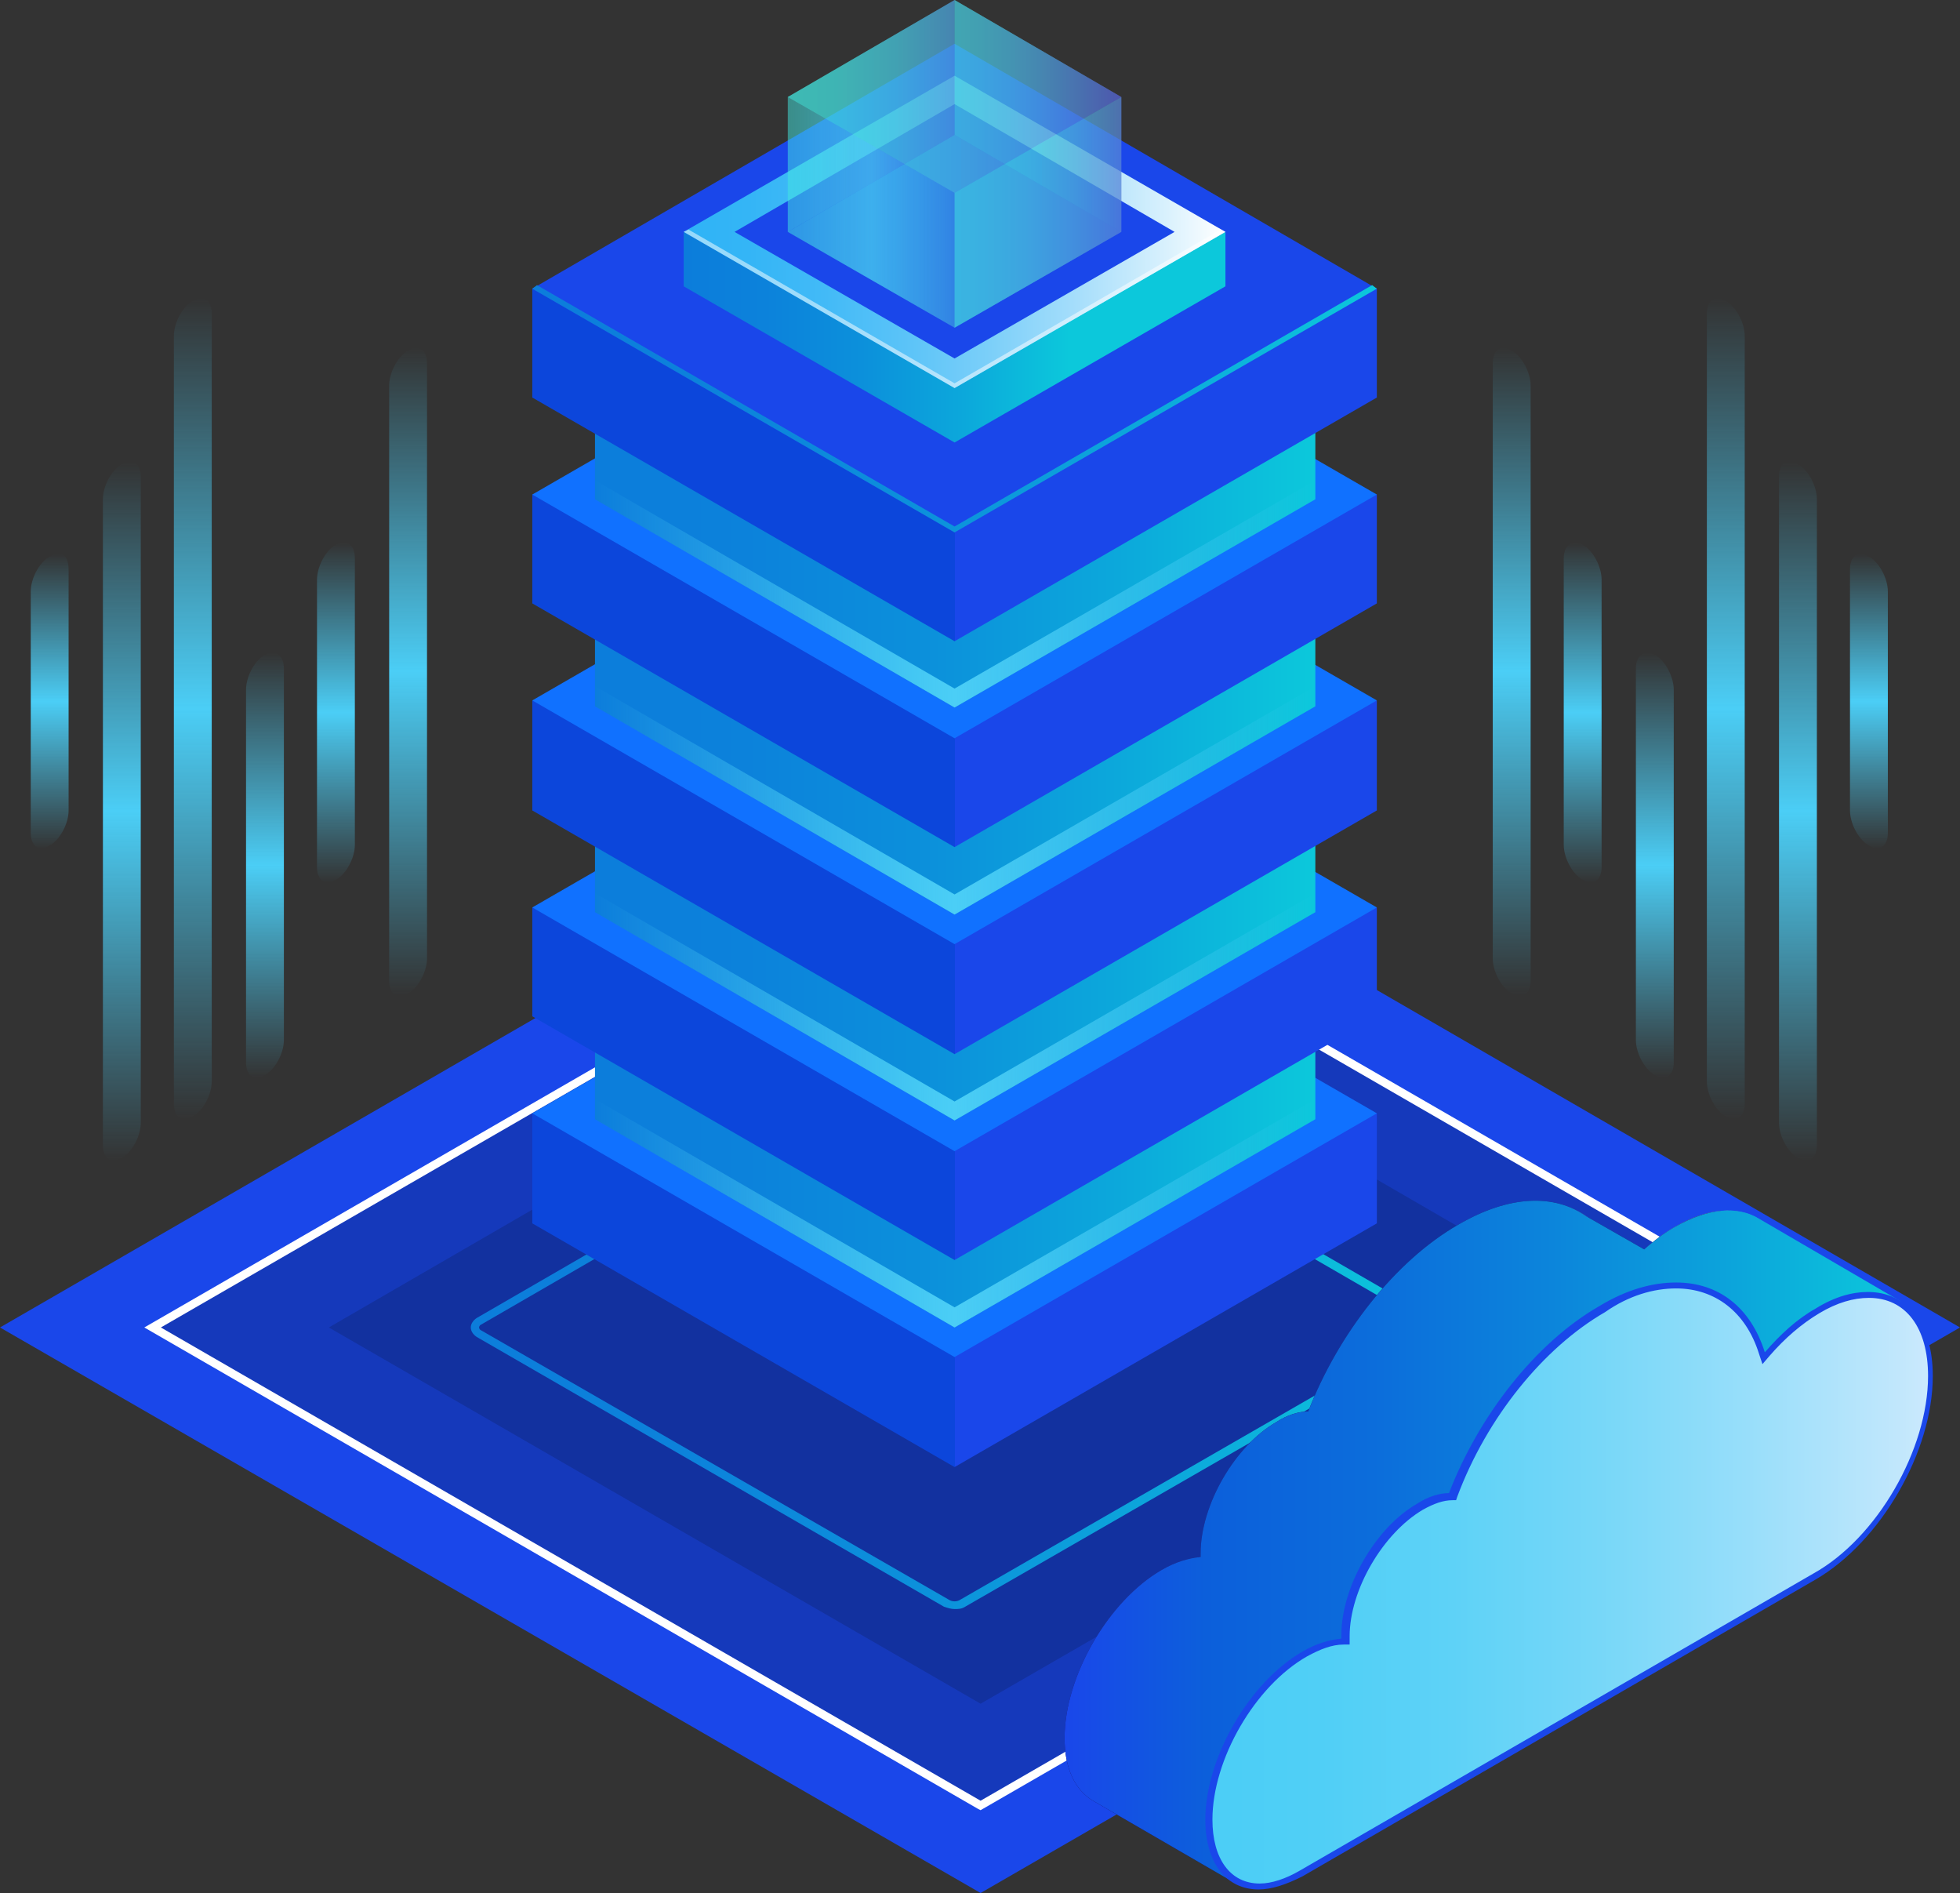 <?xml version="1.0" encoding="utf-8"?>
<!-- Generator: Adobe Illustrator 23.0.3, SVG Export Plug-In . SVG Version: 6.00 Build 0)  -->
<svg version="1.1" id="Ñëîé_1" xmlns="http://www.w3.org/2000/svg" xmlns:xlink="http://www.w3.org/1999/xlink" x="0px" y="0px"
	 viewBox="0 0 165.7 160" style="enable-background:new 0 0 165.7 160;" xml:space="preserve">
<rect x="0" y="0" width="165.7" height="160" fill="#333333" stroke="none"/>
<style type="text/css">
	.st0{fill:#1a47ea;}
	.st1{opacity:0.2;}
	.st2{fill:#FFFFFF;}
	.st3{opacity:0.15;}
	.st4{fill:url(#SVGID_1_);}
	.st5{fill:#BCBEFF;}
	.st6{fill:url(#SVGID_2_);}
	.st7{fill:#1071FF;}
	.st8{fill:url(#SVGID_3_);}
	.st9{fill:url(#SVGID_4_);}
	.st10{fill:url(#SVGID_5_);}
	.st11{fill:url(#SVGID_6_);}
	.st12{fill:url(#SVGID_7_);}
	.st13{fill:url(#SVGID_8_);}
	.st14{fill:url(#SVGID_9_);}
	.st15{fill:url(#SVGID_10_);}
	.st16{fill:url(#SVGID_11_);}
	.st17{fill:url(#SVGID_12_);}
	.st18{fill:url(#SVGID_13_);}
	.st19{fill:url(#SVGID_14_);}
	.st20{fill:url(#SVGID_15_);}
	.st21{fill:url(#SVGID_16_);}
	.st22{fill:url(#SVGID_17_);}
	.st23{opacity:0.5;fill:#FFFFFF;}
	.st24{opacity:0.5;fill:url(#SVGID_18_);}
	.st25{opacity:0.5;fill:url(#SVGID_19_);}
	.st26{opacity:0.5;fill:url(#SVGID_20_);}
	.st27{opacity:0.5;fill:url(#SVGID_21_);}
	.st28{opacity:0.5;fill:url(#SVGID_22_);}
	.st29{opacity:0.5;fill:url(#SVGID_23_);}
	.st30{fill:url(#SVGID_24_);}
	.st31{fill:url(#SVGID_25_);}
	.st32{fill:url(#SVGID_26_);}
	.st33{fill:url(#SVGID_27_);}
	.st34{fill:url(#SVGID_28_);}
	.st35{fill:url(#SVGID_29_);}
	.st36{fill:url(#SVGID_30_);}
	.st37{fill:url(#SVGID_31_);}
	.st38{fill:url(#SVGID_32_);}
	.st39{fill:url(#SVGID_33_);}
	.st40{fill:url(#SVGID_34_);}
	.st41{fill:url(#SVGID_35_);}
	.st42{fill:url(#SVGID_36_);}
	.st43{fill:url(#SVGID_37_);}
	.st44{fill:url(#SVGID_38_);}
	.st45{fill:url(#SVGID_39_);}
</style>
<g>
	<g>
		<g>
			<polygon class="st0" points="82.9,160 0,112.2 82.9,64.3 165.7,112.2 			"/>
		</g>
		<g class="st1">
			<polygon points="82.9,152.6 12.9,112.2 82.9,71.7 152.9,112.2 			"/>
		</g>
		<g>
			<path class="st2" d="M82.9,153l-0.2-0.1l-70.5-40.7l70.7-40.8l0.2,0.1l70.5,40.7L82.9,153z M13.6,112.2l69.3,40l69.3-40l-69.3-40
				L13.6,112.2z"/>
		</g>
		<g class="st3">
			<polygon points="82.9,144 27.8,112.2 82.9,80.3 138,112.2 			"/>
		</g>
	</g>
	<linearGradient id="SVGID_1_" gradientUnits="userSpaceOnUse" x1="39.807" y1="112.257" x2="121.609" y2="112.257">
		<stop  offset="0" style="stop-color:#0C7DDB"/>
		<stop  offset="0.211" style="stop-color:#0C82DB"/>
		<stop  offset="0.46" style="stop-color:#0C90DB"/>
		<stop  offset="0.727" style="stop-color:#0CA8DB"/>
		<stop  offset="1" style="stop-color:#0CC8DB"/>
	</linearGradient>
	<path class="st4" d="M80.7,136c-0.3,0-0.6-0.1-0.9-0.2L40.3,113c-0.3-0.2-0.5-0.5-0.5-0.8c0-0.3,0.2-0.6,0.5-0.8l38.9-22.5
		c0.9-0.5,2.1-0.5,3.1,0l38.9,22.5c0.3,0.2,0.5,0.5,0.5,0.8c0,0.3-0.2,0.6-0.5,0.8l-39.6,22.8C81.3,136,81,136,80.7,136z M80.7,89.2
		c-0.4,0-0.8,0.1-1.2,0.3l-38.9,22.5c-0.1,0.1-0.1,0.2-0.1,0.2s0,0.1,0.1,0.2l39.6,22.8c0.3,0.2,0.7,0.2,1,0l39.6-22.8
		c0.1-0.1,0.1-0.2,0.1-0.2c0,0,0-0.1-0.1-0.2L81.9,89.5C81.5,89.3,81.1,89.2,80.7,89.2z"/>
	<polygon class="st5" points="80.7,120.8 50.3,103.2 80.7,85.6 111.2,103.2 	"/>
	<linearGradient id="SVGID_2_" gradientUnits="userSpaceOnUse" x1="45.026" y1="109.059" x2="116.39" y2="109.059">
		<stop  offset="0.5" style="stop-color:#0C46DB"/>
		<stop  offset="0.5" style="stop-color:#0C4BDB"/>
		<stop  offset="0.5" style="stop-color:#0C59DB"/>
		<stop  offset="0.5" style="stop-color:#1a47ea"/>
	</linearGradient>
	<polygon class="st6" points="116.4,94.1 116.4,103.4 80.7,124 45,103.4 45,94.1 	"/>
	<polygon class="st7" points="80.7,114.7 45,94.1 80.7,73.5 116.4,94.1 	"/>
	<polygon class="st5" points="80.7,103.4 50.3,85.8 80.7,68.2 111.2,85.8 	"/>
	<linearGradient id="SVGID_3_" gradientUnits="userSpaceOnUse" x1="50.251" y1="98.965" x2="111.165" y2="98.965">
		<stop  offset="0" style="stop-color:#0C7DDB"/>
		<stop  offset="0.211" style="stop-color:#0C82DB"/>
		<stop  offset="0.46" style="stop-color:#0C90DB"/>
		<stop  offset="0.727" style="stop-color:#0CA8DB"/>
		<stop  offset="1" style="stop-color:#0CC8DB"/>
	</linearGradient>
	<polygon class="st8" points="111.2,85.8 111.2,94.6 80.7,112.2 50.3,94.6 50.3,85.8 	"/>
	<linearGradient id="SVGID_4_" gradientUnits="userSpaceOnUse" x1="45.026" y1="91.612" x2="116.39" y2="91.612">
		<stop  offset="0.5" style="stop-color:#0C46DB"/>
		<stop  offset="0.5" style="stop-color:#0C4BDB"/>
		<stop  offset="0.5" style="stop-color:#0C59DB"/>
		<stop  offset="0.5" style="stop-color:#1a47ea"/>
	</linearGradient>
	<polygon class="st9" points="116.4,76.7 116.4,85.9 80.7,106.5 45,85.9 45,76.7 	"/>
	<polygon class="st7" points="80.7,97.3 45,76.7 80.7,56.1 116.4,76.7 	"/>
	<polygon class="st5" points="80.7,85.9 50.3,68.3 80.7,50.7 111.2,68.3 	"/>
	<linearGradient id="SVGID_5_" gradientUnits="userSpaceOnUse" x1="50.251" y1="81.518" x2="111.165" y2="81.518">
		<stop  offset="0" style="stop-color:#0C7DDB"/>
		<stop  offset="0.211" style="stop-color:#0C82DB"/>
		<stop  offset="0.46" style="stop-color:#0C90DB"/>
		<stop  offset="0.727" style="stop-color:#0CA8DB"/>
		<stop  offset="1" style="stop-color:#0CC8DB"/>
	</linearGradient>
	<polygon class="st10" points="111.2,68.3 111.2,77.1 80.7,94.7 50.3,77.1 50.3,68.3 	"/>
	<linearGradient id="SVGID_6_" gradientUnits="userSpaceOnUse" x1="45.026" y1="74.165" x2="116.39" y2="74.165">
		<stop  offset="0.5" style="stop-color:#0C46DB"/>
		<stop  offset="0.5" style="stop-color:#0C4BDB"/>
		<stop  offset="0.5" style="stop-color:#0C59DB"/>
		<stop  offset="0.5" style="stop-color:#1a47ea"/>
	</linearGradient>
	<polygon class="st11" points="116.4,59.2 116.4,68.5 80.7,89.1 45,68.5 45,59.2 	"/>
	<polygon class="st7" points="80.7,79.8 45,59.2 80.7,38.6 116.4,59.2 	"/>
	<polygon class="st5" points="80.7,68.5 50.3,50.9 80.7,33.3 111.2,50.9 	"/>
	<linearGradient id="SVGID_7_" gradientUnits="userSpaceOnUse" x1="50.251" y1="64.071" x2="111.165" y2="64.071">
		<stop  offset="0" style="stop-color:#0C7DDB"/>
		<stop  offset="0.211" style="stop-color:#0C82DB"/>
		<stop  offset="0.46" style="stop-color:#0C90DB"/>
		<stop  offset="0.727" style="stop-color:#0CA8DB"/>
		<stop  offset="1" style="stop-color:#0CC8DB"/>
	</linearGradient>
	<polygon class="st12" points="111.2,50.9 111.2,59.7 80.7,77.3 50.3,59.7 50.3,50.9 	"/>
	<linearGradient id="SVGID_8_" gradientUnits="userSpaceOnUse" x1="45.026" y1="56.718" x2="116.39" y2="56.718">
		<stop  offset="0.5" style="stop-color:#0C46DB"/>
		<stop  offset="0.5" style="stop-color:#0C4BDB"/>
		<stop  offset="0.5" style="stop-color:#0C59DB"/>
		<stop  offset="0.5" style="stop-color:#1a47ea"/>
	</linearGradient>
	<polygon class="st13" points="116.4,41.8 116.4,51 80.7,71.6 45,51 45,41.8 	"/>
	<polygon class="st7" points="80.7,62.4 45,41.8 80.7,21.2 116.4,41.8 	"/>
	<polygon class="st5" points="80.7,51 50.3,33.4 80.7,15.9 111.2,33.4 	"/>
	<linearGradient id="SVGID_9_" gradientUnits="userSpaceOnUse" x1="50.251" y1="46.624" x2="111.165" y2="46.624">
		<stop  offset="0" style="stop-color:#0C7DDB"/>
		<stop  offset="0.211" style="stop-color:#0C82DB"/>
		<stop  offset="0.46" style="stop-color:#0C90DB"/>
		<stop  offset="0.727" style="stop-color:#0CA8DB"/>
		<stop  offset="1" style="stop-color:#0CC8DB"/>
	</linearGradient>
	<polygon class="st14" points="111.2,33.4 111.2,42.2 80.7,59.8 50.3,42.2 50.3,33.4 	"/>
	<linearGradient id="SVGID_10_" gradientUnits="userSpaceOnUse" x1="45.026" y1="39.271" x2="116.39" y2="39.271">
		<stop  offset="0.5" style="stop-color:#0C46DB"/>
		<stop  offset="0.5" style="stop-color:#0C4BDB"/>
		<stop  offset="0.5" style="stop-color:#0C59DB"/>
		<stop  offset="0.5" style="stop-color:#1a47ea"/>
	</linearGradient>
	<polygon class="st15" points="116.4,24.4 116.4,33.6 80.7,54.2 45,33.6 45,24.4 	"/>
	<polygon class="st0" points="80.7,45 45,24.4 80.7,3.7 116.4,24.4 	"/>
	<linearGradient id="SVGID_11_" gradientUnits="userSpaceOnUse" x1="50.251" y1="50.201" x2="111.165" y2="50.201">
		<stop  offset="0" style="stop-color:#4BCEF6;stop-opacity:0"/>
		<stop  offset="0.5" style="stop-color:#4BCEF6"/>
		<stop  offset="1" style="stop-color:#4BCEF6;stop-opacity:0"/>
	</linearGradient>
	<polygon class="st16" points="50.3,40.6 50.3,42.2 80.7,59.8 111.2,42.2 111.2,40.6 80.7,58.2 	"/>
	<linearGradient id="SVGID_12_" gradientUnits="userSpaceOnUse" x1="50.251" y1="67.648" x2="111.165" y2="67.648">
		<stop  offset="0" style="stop-color:#4BCEF6;stop-opacity:0"/>
		<stop  offset="0.5" style="stop-color:#4BCEF6"/>
		<stop  offset="1" style="stop-color:#4BCEF6;stop-opacity:0"/>
	</linearGradient>
	<polygon class="st17" points="50.3,58 50.3,59.7 80.7,77.3 111.2,59.7 111.2,58 80.7,75.6 	"/>
	<linearGradient id="SVGID_13_" gradientUnits="userSpaceOnUse" x1="50.251" y1="85.095" x2="111.165" y2="85.095">
		<stop  offset="0" style="stop-color:#4BCEF6;stop-opacity:0"/>
		<stop  offset="0.5" style="stop-color:#4BCEF6"/>
		<stop  offset="1" style="stop-color:#4BCEF6;stop-opacity:0"/>
	</linearGradient>
	<polygon class="st18" points="50.3,75.5 50.3,77.1 80.7,94.7 111.2,77.1 111.2,75.5 80.7,93.1 	"/>
	<linearGradient id="SVGID_14_" gradientUnits="userSpaceOnUse" x1="50.251" y1="102.542" x2="111.165" y2="102.542">
		<stop  offset="0" style="stop-color:#4BCEF6;stop-opacity:0"/>
		<stop  offset="0.5" style="stop-color:#4BCEF6"/>
		<stop  offset="1" style="stop-color:#4BCEF6;stop-opacity:0"/>
	</linearGradient>
	<polygon class="st19" points="50.3,92.9 50.3,94.6 80.7,112.2 111.2,94.6 111.2,92.9 80.7,110.5 	"/>
	<linearGradient id="SVGID_15_" gradientUnits="userSpaceOnUse" x1="45.026" y1="34.531" x2="116.39" y2="34.531">
		<stop  offset="0" style="stop-color:#0C7DDB"/>
		<stop  offset="0.211" style="stop-color:#0C82DB"/>
		<stop  offset="0.46" style="stop-color:#0C90DB"/>
		<stop  offset="0.727" style="stop-color:#0CA8DB"/>
		<stop  offset="1" style="stop-color:#0CC8DB"/>
	</linearGradient>
	<polygon class="st20" points="80.7,44.5 45.4,24.1 45,24.4 80.7,45 116.4,24.4 116,24.1 	"/>
	<g>
		<linearGradient id="SVGID_16_" gradientUnits="userSpaceOnUse" x1="57.847" y1="28.481" x2="90.427" y2="28.481">
			<stop  offset="0" style="stop-color:#0C7DDB"/>
			<stop  offset="0.211" style="stop-color:#0C82DB"/>
			<stop  offset="0.46" style="stop-color:#0C90DB"/>
			<stop  offset="0.727" style="stop-color:#0CA8DB"/>
			<stop  offset="1" style="stop-color:#0CC8DB"/>
		</linearGradient>
		<polygon class="st21" points="103.6,24.2 103.6,19.6 80.7,32.2 57.8,19.6 57.8,24.2 80.7,37.4 		"/>
		<linearGradient id="SVGID_17_" gradientUnits="userSpaceOnUse" x1="57.847" y1="19.575" x2="103.569" y2="19.575">
			<stop  offset="0" style="stop-color:#2FB3F6"/>
			<stop  offset="0.118" style="stop-color:#34B5F6"/>
			<stop  offset="0.257" style="stop-color:#42BAF7"/>
			<stop  offset="0.406" style="stop-color:#5AC3F8"/>
			<stop  offset="0.563" style="stop-color:#7BCFF9"/>
			<stop  offset="0.727" style="stop-color:#A6DEFB"/>
			<stop  offset="0.892" style="stop-color:#D9F1FD"/>
			<stop  offset="1" style="stop-color:#FFFFFF"/>
		</linearGradient>
		<polygon class="st22" points="80.7,32.8 57.8,19.6 80.7,6.4 103.6,19.6 		"/>
		<polygon class="st23" points="80.7,32.4 58.2,19.4 57.8,19.6 80.7,32.8 103.6,19.6 103.2,19.4 		"/>
		<polygon class="st0" points="80.7,30.3 62.1,19.6 80.7,8.8 99.3,19.6 		"/>
		<g>
			<linearGradient id="SVGID_18_" gradientUnits="userSpaceOnUse" x1="66.575" y1="19.575" x2="94.841" y2="19.575">
				<stop  offset="0" style="stop-color:#42E8E0"/>
				<stop  offset="0.151" style="stop-color:#43E3E0"/>
				<stop  offset="0.329" style="stop-color:#45D5DF"/>
				<stop  offset="0.52" style="stop-color:#49BDDD"/>
				<stop  offset="0.721" style="stop-color:#4E9CDB"/>
				<stop  offset="0.927" style="stop-color:#5472D8"/>
				<stop  offset="1" style="stop-color:#5761D7"/>
			</linearGradient>
			<polygon class="st24" points="80.7,27.7 66.6,19.6 80.7,11.4 94.8,19.6 			"/>
			<g>
				<linearGradient id="SVGID_19_" gradientUnits="userSpaceOnUse" x1="80.708" y1="9.787" x2="94.841" y2="9.787">
					<stop  offset="0" style="stop-color:#42E8E0"/>
					<stop  offset="0.151" style="stop-color:#43E3E0"/>
					<stop  offset="0.329" style="stop-color:#45D5DF"/>
					<stop  offset="0.52" style="stop-color:#49BDDD"/>
					<stop  offset="0.721" style="stop-color:#4E9CDB"/>
					<stop  offset="0.927" style="stop-color:#5472D8"/>
					<stop  offset="1" style="stop-color:#5761D7"/>
				</linearGradient>
				<polygon class="st25" points="80.7,0 94.8,8.2 94.8,19.6 80.7,11.4 				"/>
				<linearGradient id="SVGID_20_" gradientUnits="userSpaceOnUse" x1="66.575" y1="9.787" x2="80.708" y2="9.787">
					<stop  offset="0" style="stop-color:#42E8E0"/>
					<stop  offset="0.151" style="stop-color:#43E3E0"/>
					<stop  offset="0.329" style="stop-color:#45D5DF"/>
					<stop  offset="0.52" style="stop-color:#49BDDD"/>
					<stop  offset="0.721" style="stop-color:#4E9CDB"/>
					<stop  offset="0.927" style="stop-color:#5472D8"/>
					<stop  offset="1" style="stop-color:#5761D7"/>
				</linearGradient>
				<polygon class="st26" points="80.7,11.4 66.6,19.6 66.6,8.2 80.7,0 				"/>
				<linearGradient id="SVGID_21_" gradientUnits="userSpaceOnUse" x1="66.575" y1="8.16" x2="94.841" y2="8.16">
					<stop  offset="0" style="stop-color:#42E8E0"/>
					<stop  offset="0.151" style="stop-color:#43E3E0"/>
					<stop  offset="0.329" style="stop-color:#45D5DF"/>
					<stop  offset="0.52" style="stop-color:#49BDDD"/>
					<stop  offset="0.721" style="stop-color:#4E9CDB"/>
					<stop  offset="0.927" style="stop-color:#5472D8"/>
					<stop  offset="1" style="stop-color:#5761D7"/>
				</linearGradient>
				<polygon class="st27" points="80.7,16.3 66.6,8.2 80.7,0 94.8,8.2 				"/>
				<linearGradient id="SVGID_22_" gradientUnits="userSpaceOnUse" x1="80.708" y1="17.947" x2="94.841" y2="17.947">
					<stop  offset="0" style="stop-color:#42E8E0"/>
					<stop  offset="0.2" style="stop-color:#43E3DF"/>
					<stop  offset="0.437" style="stop-color:#47D5DE"/>
					<stop  offset="0.691" style="stop-color:#4DBDDB"/>
					<stop  offset="0.956" style="stop-color:#559CD8"/>
					<stop  offset="1" style="stop-color:#5796D7"/>
				</linearGradient>
				<polygon class="st28" points="80.7,16.3 80.7,27.7 94.8,19.6 94.8,8.2 				"/>
			</g>
			<linearGradient id="SVGID_23_" gradientUnits="userSpaceOnUse" x1="66.575" y1="17.947" x2="80.708" y2="17.947">
				<stop  offset="0" style="stop-color:#4BCEF6;stop-opacity:0"/>
				<stop  offset="0.5" style="stop-color:#4BCEF6"/>
				<stop  offset="1" style="stop-color:#4BCEF6;stop-opacity:0"/>
			</linearGradient>
			<polygon class="st29" points="66.6,8.2 66.6,19.6 80.7,27.7 80.7,16.3 			"/>
		</g>
	</g>
	
		<linearGradient id="SVGID_24_" gradientUnits="userSpaceOnUse" x1="-111.621" y1="-443.03" x2="-40.578" y2="-443.03" gradientTransform="matrix(0.866 -0.5 0 1.155 186.618 595.273)">
		<stop  offset="0" style="stop-color:#5761D7"/>
		<stop  offset="0.178" style="stop-color:#5C66D9"/>
		<stop  offset="0.388" style="stop-color:#6A73DF"/>
		<stop  offset="0.613" style="stop-color:#8289E8"/>
		<stop  offset="0.849" style="stop-color:#A3A7F5"/>
		<stop  offset="1" style="stop-color:#BCBEFF"/>
	</linearGradient>
	<path class="st30" d="M141.6,103.7c-1.6,0.9-3,2.2-4.3,3.7c-1.8-5.8-7.4-7.7-13.9-3.9c-5.4,3.1-10.2,9.3-12.7,15.8
		c-0.8,0-1.8,0.3-2.7,0.9c-3.5,2-6.4,7-6.4,11.1c0,0.1,0,0.2,0,0.3c-1,0.1-2.1,0.4-3.3,1.1c-4.5,2.6-8.2,9-8.2,14.2
		c0,5.2,3.7,7.4,8.2,4.7l43.4-25.1c5.5-3.2,9.9-10.8,9.9-17.2C151.5,103.1,147,100.5,141.6,103.7z"/>
	
		<radialGradient id="SVGID_25_" cx="110.096" cy="121.988" r="30.082" fx="81.728" fy="111.981" gradientTransform="matrix(0.976 0 0 0.976 -2.998 2.037)" gradientUnits="userSpaceOnUse">
		<stop  offset="0" style="stop-color:#2B237C"/>
		<stop  offset="1" style="stop-color:#180D5B"/>
	</radialGradient>
	<path class="st31" d="M141.6,103.7c-0.9,0.5-1.8,1.2-2.6,1.9l-4.9-2.8l0,0c-2.7-1.9-6.5-1.8-10.8,0.7c-5.4,3.1-10.2,9.3-12.7,15.8
		c-0.8,0-1.8,0.3-2.7,0.9c-3.5,2-6.4,7-6.4,11.1c0,0.1,0,0.2,0,0.3c-1,0.1-2.1,0.4-3.3,1.1c-4.5,2.6-8.2,9-8.2,14.2
		c0,2.6,0.9,4.4,2.4,5.3l0,0l0,0c0,0,0,0,0,0l11.9,6.9l2.6-12.5l34.7-20c5.5-3.2,9.9-10.8,9.9-17.2
		C151.5,103.1,147,100.5,141.6,103.7z"/>
	<linearGradient id="SVGID_26_" gradientUnits="userSpaceOnUse" x1="89.954" y1="130.268" x2="160.672" y2="130.268">
		<stop  offset="0" style="stop-color:#1a47ea"/>
		<stop  offset="0.169" style="stop-color:#0C5FDB"/>
		<stop  offset="0.369" style="stop-color:#0C6DDB"/>
		<stop  offset="0.584" style="stop-color:#0C85DB"/>
		<stop  offset="0.808" style="stop-color:#0CA6DB"/>
		<stop  offset="1" style="stop-color:#0CC8DB"/>
	</linearGradient>
	<path class="st32" d="M160.7,110l-12-7l0,0c-1.8-1.1-4.3-0.9-7.1,0.7c-0.9,0.5-1.8,1.2-2.6,1.9l-4.9-2.8l0,0
		c-2.7-1.9-6.5-1.8-10.8,0.7c-5.4,3.1-10.2,9.3-12.7,15.8c-0.8,0-1.8,0.3-2.7,0.9c-3.5,2-6.4,7-6.4,11.1c0,0.1,0,0.2,0,0.3
		c-1,0.1-2.1,0.4-3.3,1.1c-4.5,2.6-8.2,9-8.2,14.2c0,2.6,0.9,4.4,2.4,5.3l0,0l0,0c0,0,0,0,0,0l11.9,6.9l2.6-12.5l34.7-20
		c4.4-2.6,8.2-8.1,9.5-13.5L160.7,110z"/>
	<g>
		
			<linearGradient id="SVGID_27_" gradientUnits="userSpaceOnUse" x1="-97.562" y1="-431.072" x2="-27.095" y2="-431.072" gradientTransform="matrix(0.866 -0.5 0 1.155 186.618 595.273)">
			<stop  offset="0" style="stop-color:#4BCEF6"/>
			<stop  offset="0.155" style="stop-color:#50CFF6"/>
			<stop  offset="0.339" style="stop-color:#5ED2F7"/>
			<stop  offset="0.536" style="stop-color:#76D7F8"/>
			<stop  offset="0.743" style="stop-color:#97DEFA"/>
			<stop  offset="0.956" style="stop-color:#C1E7FC"/>
			<stop  offset="1" style="stop-color:#CBE9FD"/>
		</linearGradient>
		<path class="st33" d="M106.4,159.4c-2.6,0-4.3-2.2-4.3-5.6c0-5.1,3.6-11.4,8.1-14c1.1-0.6,2.2-1,3.2-1.1l0.2,0l0-0.5
			c0-4,2.8-8.9,6.3-10.9c0.9-0.5,1.8-0.8,2.6-0.8l0.2,0l0.1-0.2c2.6-6.7,7.4-12.7,12.6-15.7c2.2-1.3,4.4-2,6.4-2
			c3.4,0,6.1,2.1,7.2,5.7l0.1,0.4l0.3-0.3c1.3-1.5,2.8-2.7,4.3-3.6c1.5-0.9,3-1.3,4.3-1.3c3.2,0,5.2,2.6,5.2,6.8
			c0,6.2-4.4,13.8-9.8,16.9L110,158.3C108.7,159,107.5,159.4,106.4,159.4C106.4,159.4,106.4,159.4,106.4,159.4z"/>
		<g>
			<path class="st0" d="M141.7,108.9L141.7,108.9c3.3,0,5.9,2,7,5.5l0.3,0.9l0.6-0.7c1.3-1.5,2.7-2.7,4.2-3.6
				c1.5-0.9,2.9-1.3,4.2-1.3c3.1,0,5,2.5,5,6.6c0,6.2-4.3,13.7-9.7,16.7l-43.4,25.1c-1.2,0.7-2.4,1.1-3.4,1.1c-2.5,0-4-2.1-4-5.4
				c0-5.1,3.6-11.3,8-13.8c1.1-0.6,2.1-1,3.1-1l0.5,0l0-0.5l0-0.1c0,0,0-0.1,0-0.1c0-3.9,2.8-8.7,6.2-10.7c0.9-0.5,1.7-0.8,2.5-0.8
				l0.3,0l0.1-0.3c2.5-6.7,7.3-12.6,12.5-15.6C137.7,109.5,139.8,108.9,141.7,108.9 M141.7,108.4c-2,0-4.2,0.6-6.5,2
				c-5.4,3.1-10.2,9.3-12.7,15.8c-0.8,0-1.8,0.3-2.7,0.9c-3.5,2-6.4,7-6.4,11.1c0,0.1,0,0.2,0,0.3c-1,0.1-2.1,0.4-3.3,1.1
				c-4.5,2.6-8.2,9-8.2,14.2c0,3.7,1.8,5.9,4.5,5.9c1.1,0,2.3-0.4,3.7-1.1l43.4-25.1c5.5-3.2,9.9-10.8,9.9-17.2
				c0-4.5-2.2-7.1-5.5-7.1c-1.3,0-2.8,0.4-4.4,1.4c-1.6,0.9-3,2.2-4.3,3.7C148,110.5,145.3,108.4,141.7,108.4L141.7,108.4z"/>
		</g>
	</g>
	<g>
		<linearGradient id="SVGID_28_" gradientUnits="userSpaceOnUse" x1="34.457" y1="84.119" x2="34.457" y2="29.373">
			<stop  offset="0" style="stop-color:#4BCEF6;stop-opacity:0"/>
			<stop  offset="0.5" style="stop-color:#4BCEF6"/>
			<stop  offset="1" style="stop-color:#4BCEF6;stop-opacity:0"/>
		</linearGradient>
		<path class="st34" d="M34.6,29.6l-0.2,0.1c-0.8,0.5-1.5,1.8-1.5,2.9v50.3c0,1.1,0.7,1.6,1.5,1.1l0.2-0.1c0.8-0.5,1.5-1.8,1.5-2.9
			V30.7C36.1,29.6,35.4,29.1,34.6,29.6z"/>
		<linearGradient id="SVGID_29_" gradientUnits="userSpaceOnUse" x1="28.411" y1="74.618" x2="28.411" y2="45.854">
			<stop  offset="0" style="stop-color:#4BCEF6;stop-opacity:0"/>
			<stop  offset="0.5" style="stop-color:#4BCEF6"/>
			<stop  offset="1" style="stop-color:#4BCEF6;stop-opacity:0"/>
		</linearGradient>
		<path class="st35" d="M28.5,46l-0.2,0.1c-0.8,0.5-1.5,1.8-1.5,2.9v24.3c0,1.1,0.7,1.6,1.5,1.1l0.2-0.1c0.8-0.5,1.5-1.8,1.5-2.9
			V47.2C30,46.1,29.4,45.6,28.5,46z"/>
		<linearGradient id="SVGID_30_" gradientUnits="userSpaceOnUse" x1="22.366" y1="91.1" x2="22.366" y2="55.158">
			<stop  offset="0" style="stop-color:#4BCEF6;stop-opacity:0"/>
			<stop  offset="0.5" style="stop-color:#4BCEF6"/>
			<stop  offset="1" style="stop-color:#4BCEF6;stop-opacity:0"/>
		</linearGradient>
		<path class="st36" d="M22.5,55.3l-0.2,0.1c-0.8,0.5-1.5,1.8-1.5,2.9v31.5c0,1.1,0.7,1.6,1.5,1.1l0.2-0.1c0.8-0.5,1.5-1.8,1.5-2.9
			V56.5C24,55.4,23.3,54.9,22.5,55.3z"/>
		<linearGradient id="SVGID_31_" gradientUnits="userSpaceOnUse" x1="16.32" y1="94.591" x2="16.32" y2="25.196">
			<stop  offset="0" style="stop-color:#4BCEF6;stop-opacity:0"/>
			<stop  offset="0.5" style="stop-color:#4BCEF6"/>
			<stop  offset="1" style="stop-color:#4BCEF6;stop-opacity:0"/>
		</linearGradient>
		<path class="st37" d="M16.4,25.4l-0.2,0.1c-0.8,0.5-1.5,1.8-1.5,2.9v64.9c0,1.1,0.7,1.6,1.5,1.1l0.2-0.1c0.8-0.5,1.5-1.8,1.5-2.9
			V26.5C17.9,25.4,17.3,24.9,16.4,25.4z"/>
		<linearGradient id="SVGID_32_" gradientUnits="userSpaceOnUse" x1="10.274" y1="98.081" x2="10.274" y2="39.028">
			<stop  offset="0" style="stop-color:#4BCEF6;stop-opacity:0"/>
			<stop  offset="0.5" style="stop-color:#4BCEF6"/>
			<stop  offset="1" style="stop-color:#4BCEF6;stop-opacity:0"/>
		</linearGradient>
		<path class="st38" d="M10.4,39.2l-0.2,0.1c-0.8,0.5-1.5,1.8-1.5,2.9v54.6c0,1.1,0.7,1.6,1.5,1.1l0.2-0.1c0.8-0.5,1.5-1.8,1.5-2.9
			V40.3C11.9,39.2,11.2,38.7,10.4,39.2z"/>
		<linearGradient id="SVGID_33_" gradientUnits="userSpaceOnUse" x1="4.228" y1="71.763" x2="4.228" y2="46.826">
			<stop  offset="0" style="stop-color:#4BCEF6;stop-opacity:0"/>
			<stop  offset="0.5" style="stop-color:#4BCEF6"/>
			<stop  offset="1" style="stop-color:#4BCEF6;stop-opacity:0"/>
		</linearGradient>
		<path class="st39" d="M4.3,47l-0.2,0.1c-0.8,0.5-1.5,1.8-1.5,2.9v20.4c0,1.1,0.7,1.6,1.5,1.1l0.2-0.1c0.8-0.5,1.5-1.8,1.5-2.9
			V48.1C5.8,47,5.2,46.5,4.3,47z"/>
	</g>
	<g>
		
			<linearGradient id="SVGID_34_" gradientUnits="userSpaceOnUse" x1="-451.149" y1="84.119" x2="-451.149" y2="29.373" gradientTransform="matrix(-1 0 0 1 -323.345 0)">
			<stop  offset="0" style="stop-color:#4BCEF6;stop-opacity:0"/>
			<stop  offset="0.5" style="stop-color:#4BCEF6"/>
			<stop  offset="1" style="stop-color:#4BCEF6;stop-opacity:0"/>
		</linearGradient>
		<path class="st40" d="M127.7,29.6l0.2,0.1c0.8,0.5,1.5,1.8,1.5,2.9v50.3c0,1.1-0.7,1.6-1.5,1.1l-0.2-0.1c-0.8-0.5-1.5-1.8-1.5-2.9
			V30.7C126.2,29.6,126.9,29.1,127.7,29.6z"/>
		
			<linearGradient id="SVGID_35_" gradientUnits="userSpaceOnUse" x1="-457.195" y1="74.618" x2="-457.195" y2="45.854" gradientTransform="matrix(-1 0 0 1 -323.345 0)">
			<stop  offset="0" style="stop-color:#4BCEF6;stop-opacity:0"/>
			<stop  offset="0.5" style="stop-color:#4BCEF6"/>
			<stop  offset="1" style="stop-color:#4BCEF6;stop-opacity:0"/>
		</linearGradient>
		<path class="st41" d="M133.7,46l0.2,0.1c0.8,0.5,1.5,1.8,1.5,2.9v24.3c0,1.1-0.7,1.6-1.5,1.1l-0.2-0.1c-0.8-0.5-1.5-1.8-1.5-2.9
			V47.2C132.2,46.1,132.9,45.6,133.7,46z"/>
		
			<linearGradient id="SVGID_36_" gradientUnits="userSpaceOnUse" x1="-463.241" y1="91.1" x2="-463.241" y2="55.158" gradientTransform="matrix(-1 0 0 1 -323.345 0)">
			<stop  offset="0" style="stop-color:#4BCEF6;stop-opacity:0"/>
			<stop  offset="0.5" style="stop-color:#4BCEF6"/>
			<stop  offset="1" style="stop-color:#4BCEF6;stop-opacity:0"/>
		</linearGradient>
		<path class="st42" d="M139.8,55.3l0.2,0.1c0.8,0.5,1.5,1.8,1.5,2.9v31.5c0,1.1-0.7,1.6-1.5,1.1l-0.2-0.1c-0.8-0.5-1.5-1.8-1.5-2.9
			V56.5C138.3,55.4,139,54.9,139.8,55.3z"/>
		
			<linearGradient id="SVGID_37_" gradientUnits="userSpaceOnUse" x1="-469.287" y1="94.591" x2="-469.287" y2="25.196" gradientTransform="matrix(-1 0 0 1 -323.345 0)">
			<stop  offset="0" style="stop-color:#4BCEF6;stop-opacity:0"/>
			<stop  offset="0.5" style="stop-color:#4BCEF6"/>
			<stop  offset="1" style="stop-color:#4BCEF6;stop-opacity:0"/>
		</linearGradient>
		<path class="st43" d="M145.8,25.4l0.2,0.1c0.8,0.5,1.5,1.8,1.5,2.9v64.9c0,1.1-0.7,1.6-1.5,1.1l-0.2-0.1c-0.8-0.5-1.5-1.8-1.5-2.9
			V26.5C144.3,25.4,145,24.9,145.8,25.4z"/>
		
			<linearGradient id="SVGID_38_" gradientUnits="userSpaceOnUse" x1="-475.333" y1="98.081" x2="-475.333" y2="39.028" gradientTransform="matrix(-1 0 0 1 -323.345 0)">
			<stop  offset="0" style="stop-color:#4BCEF6;stop-opacity:0"/>
			<stop  offset="0.5" style="stop-color:#4BCEF6"/>
			<stop  offset="1" style="stop-color:#4BCEF6;stop-opacity:0"/>
		</linearGradient>
		<path class="st44" d="M151.9,39.2l0.2,0.1c0.8,0.5,1.5,1.8,1.5,2.9v54.6c0,1.1-0.7,1.6-1.5,1.1l-0.2-0.1c-0.8-0.5-1.5-1.8-1.5-2.9
			V40.3C150.4,39.2,151,38.7,151.9,39.2z"/>
		
			<linearGradient id="SVGID_39_" gradientUnits="userSpaceOnUse" x1="-481.379" y1="71.763" x2="-481.379" y2="46.826" gradientTransform="matrix(-1 0 0 1 -323.345 0)">
			<stop  offset="0" style="stop-color:#4BCEF6;stop-opacity:0"/>
			<stop  offset="0.5" style="stop-color:#4BCEF6"/>
			<stop  offset="1" style="stop-color:#4BCEF6;stop-opacity:0"/>
		</linearGradient>
		<path class="st45" d="M157.9,47l0.2,0.1c0.8,0.5,1.5,1.8,1.5,2.9v20.4c0,1.1-0.7,1.6-1.5,1.1l-0.2-0.1c-0.8-0.5-1.5-1.8-1.5-2.9
			V48.1C156.4,47,157.1,46.5,157.9,47z"/>
	</g>
</g>
</svg>
